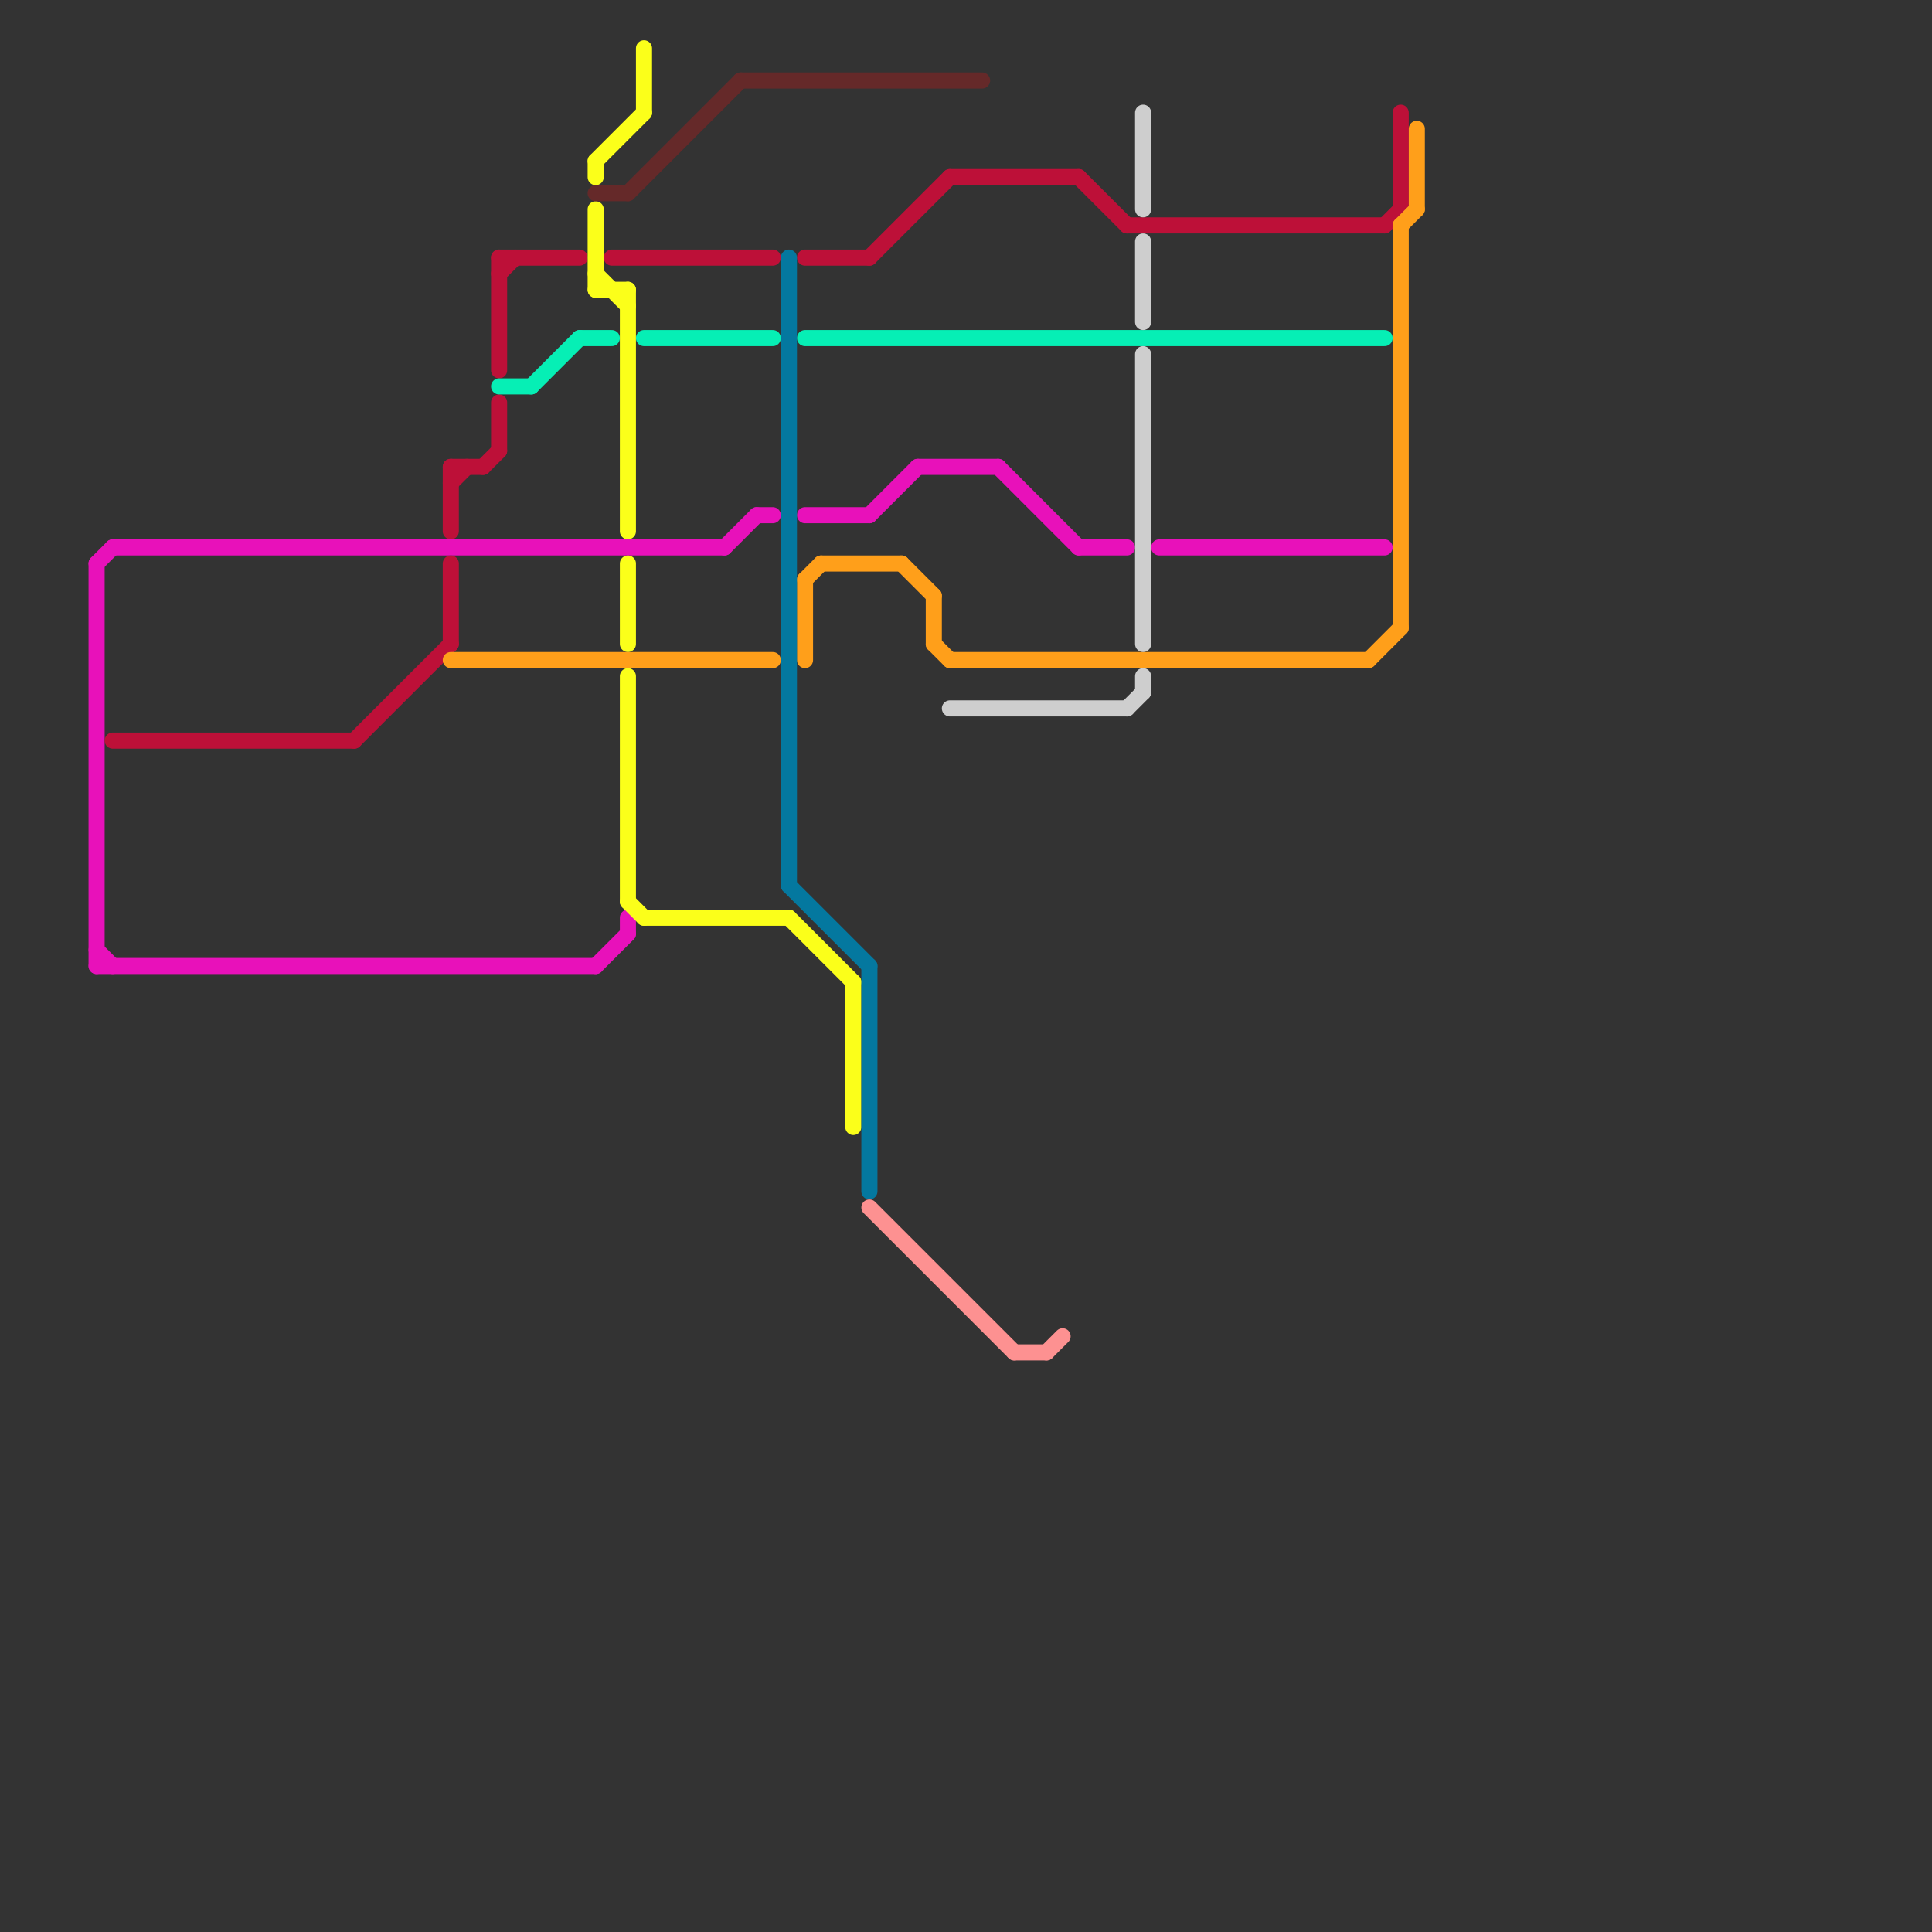 
<svg version="1.1" xmlns="http://www.w3.org/2000/svg" viewBox="0 0 120 120">
<rect x="0" y="0" width="120" height="120" fill="#333333" stroke="none"/>
<style>text { font: 1px Helvetica; font-weight: 600; white-space: pre; dominant-baseline: central; } line { stroke-width: 1; fill: none; stroke-linecap: round; stroke-linejoin: round; } .c0 { stroke: #e811ba } .c1 { stroke: #bd1038 } .c2 { stroke: #ff9f1a } .c3 { stroke: #06efb5 } .c4 { stroke: #fbff1a } .c5 { stroke: #652929 } .c6 { stroke: #04789f } .c7 { stroke: #fd9191 } .c8 { stroke: #cecece }</style><defs><g id="wm-xf"><circle r="1.2" fill="#000"/><circle r="0.9" fill="#fff"/><circle r="0.6" fill="#000"/><circle r="0.3" fill="#fff"/></g><g id="wm"><circle r="0.6" fill="#000"/><circle r="0.3" fill="#fff"/></g></defs><line class="c0" x1="50" y1="32" x2="54" y2="32"/><line class="c0" x1="39" y1="57" x2="39" y2="58"/><line class="c0" x1="6" y1="59" x2="7" y2="60"/><line class="c0" x1="57" y1="29" x2="62" y2="29"/><line class="c0" x1="54" y1="32" x2="57" y2="29"/><line class="c0" x1="72" y1="34" x2="86" y2="34"/><line class="c0" x1="7" y1="34" x2="45" y2="34"/><line class="c0" x1="62" y1="29" x2="67" y2="34"/><line class="c0" x1="47" y1="32" x2="48" y2="32"/><line class="c0" x1="37" y1="60" x2="39" y2="58"/><line class="c0" x1="6" y1="60" x2="37" y2="60"/><line class="c0" x1="6" y1="35" x2="6" y2="60"/><line class="c0" x1="67" y1="34" x2="70" y2="34"/><line class="c0" x1="45" y1="34" x2="47" y2="32"/><line class="c0" x1="6" y1="35" x2="7" y2="34"/><line class="c1" x1="70" y1="14" x2="86" y2="14"/><line class="c1" x1="86" y1="14" x2="87" y2="13"/><line class="c1" x1="28" y1="29" x2="28" y2="33"/><line class="c1" x1="59" y1="11" x2="67" y2="11"/><line class="c1" x1="31" y1="16" x2="31" y2="23"/><line class="c1" x1="31" y1="16" x2="36" y2="16"/><line class="c1" x1="7" y1="46" x2="22" y2="46"/><line class="c1" x1="28" y1="30" x2="29" y2="29"/><line class="c1" x1="22" y1="46" x2="28" y2="40"/><line class="c1" x1="30" y1="29" x2="31" y2="28"/><line class="c1" x1="28" y1="29" x2="30" y2="29"/><line class="c1" x1="67" y1="11" x2="70" y2="14"/><line class="c1" x1="50" y1="16" x2="54" y2="16"/><line class="c1" x1="38" y1="16" x2="48" y2="16"/><line class="c1" x1="31" y1="17" x2="32" y2="16"/><line class="c1" x1="54" y1="16" x2="59" y2="11"/><line class="c1" x1="28" y1="35" x2="28" y2="40"/><line class="c1" x1="31" y1="25" x2="31" y2="28"/><line class="c1" x1="87" y1="7" x2="87" y2="13"/><line class="c2" x1="50" y1="36" x2="50" y2="41"/><line class="c2" x1="51" y1="35" x2="56" y2="35"/><line class="c2" x1="87" y1="14" x2="87" y2="39"/><line class="c2" x1="88" y1="8" x2="88" y2="13"/><line class="c2" x1="59" y1="41" x2="85" y2="41"/><line class="c2" x1="85" y1="41" x2="87" y2="39"/><line class="c2" x1="87" y1="14" x2="88" y2="13"/><line class="c2" x1="28" y1="41" x2="48" y2="41"/><line class="c2" x1="56" y1="35" x2="58" y2="37"/><line class="c2" x1="50" y1="36" x2="51" y2="35"/><line class="c2" x1="58" y1="40" x2="59" y2="41"/><line class="c2" x1="58" y1="37" x2="58" y2="40"/><line class="c3" x1="40" y1="21" x2="48" y2="21"/><line class="c3" x1="31" y1="24" x2="33" y2="24"/><line class="c3" x1="33" y1="24" x2="36" y2="21"/><line class="c3" x1="50" y1="21" x2="86" y2="21"/><line class="c3" x1="36" y1="21" x2="38" y2="21"/><line class="c4" x1="39" y1="56" x2="40" y2="57"/><line class="c4" x1="37" y1="18" x2="39" y2="18"/><line class="c4" x1="49" y1="57" x2="53" y2="61"/><line class="c4" x1="37" y1="13" x2="37" y2="18"/><line class="c4" x1="53" y1="61" x2="53" y2="70"/><line class="c4" x1="40" y1="57" x2="49" y2="57"/><line class="c4" x1="37" y1="17" x2="39" y2="19"/><line class="c4" x1="39" y1="18" x2="39" y2="33"/><line class="c4" x1="37" y1="10" x2="37" y2="11"/><line class="c4" x1="39" y1="35" x2="39" y2="40"/><line class="c4" x1="37" y1="10" x2="40" y2="7"/><line class="c4" x1="40" y1="3" x2="40" y2="7"/><line class="c4" x1="39" y1="42" x2="39" y2="56"/><line class="c5" x1="39" y1="12" x2="46" y2="5"/><line class="c5" x1="46" y1="5" x2="61" y2="5"/><line class="c5" x1="37" y1="12" x2="39" y2="12"/><line class="c6" x1="54" y1="60" x2="54" y2="74"/><line class="c6" x1="49" y1="16" x2="49" y2="55"/><line class="c6" x1="49" y1="55" x2="54" y2="60"/><line class="c7" x1="65" y1="84" x2="66" y2="83"/><line class="c7" x1="54" y1="75" x2="63" y2="84"/><line class="c7" x1="63" y1="84" x2="65" y2="84"/><line class="c8" x1="59" y1="44" x2="70" y2="44"/><line class="c8" x1="71" y1="22" x2="71" y2="40"/><line class="c8" x1="71" y1="15" x2="71" y2="20"/><line class="c8" x1="71" y1="42" x2="71" y2="43"/><line class="c8" x1="70" y1="44" x2="71" y2="43"/><line class="c8" x1="71" y1="7" x2="71" y2="13"/>
</svg>
